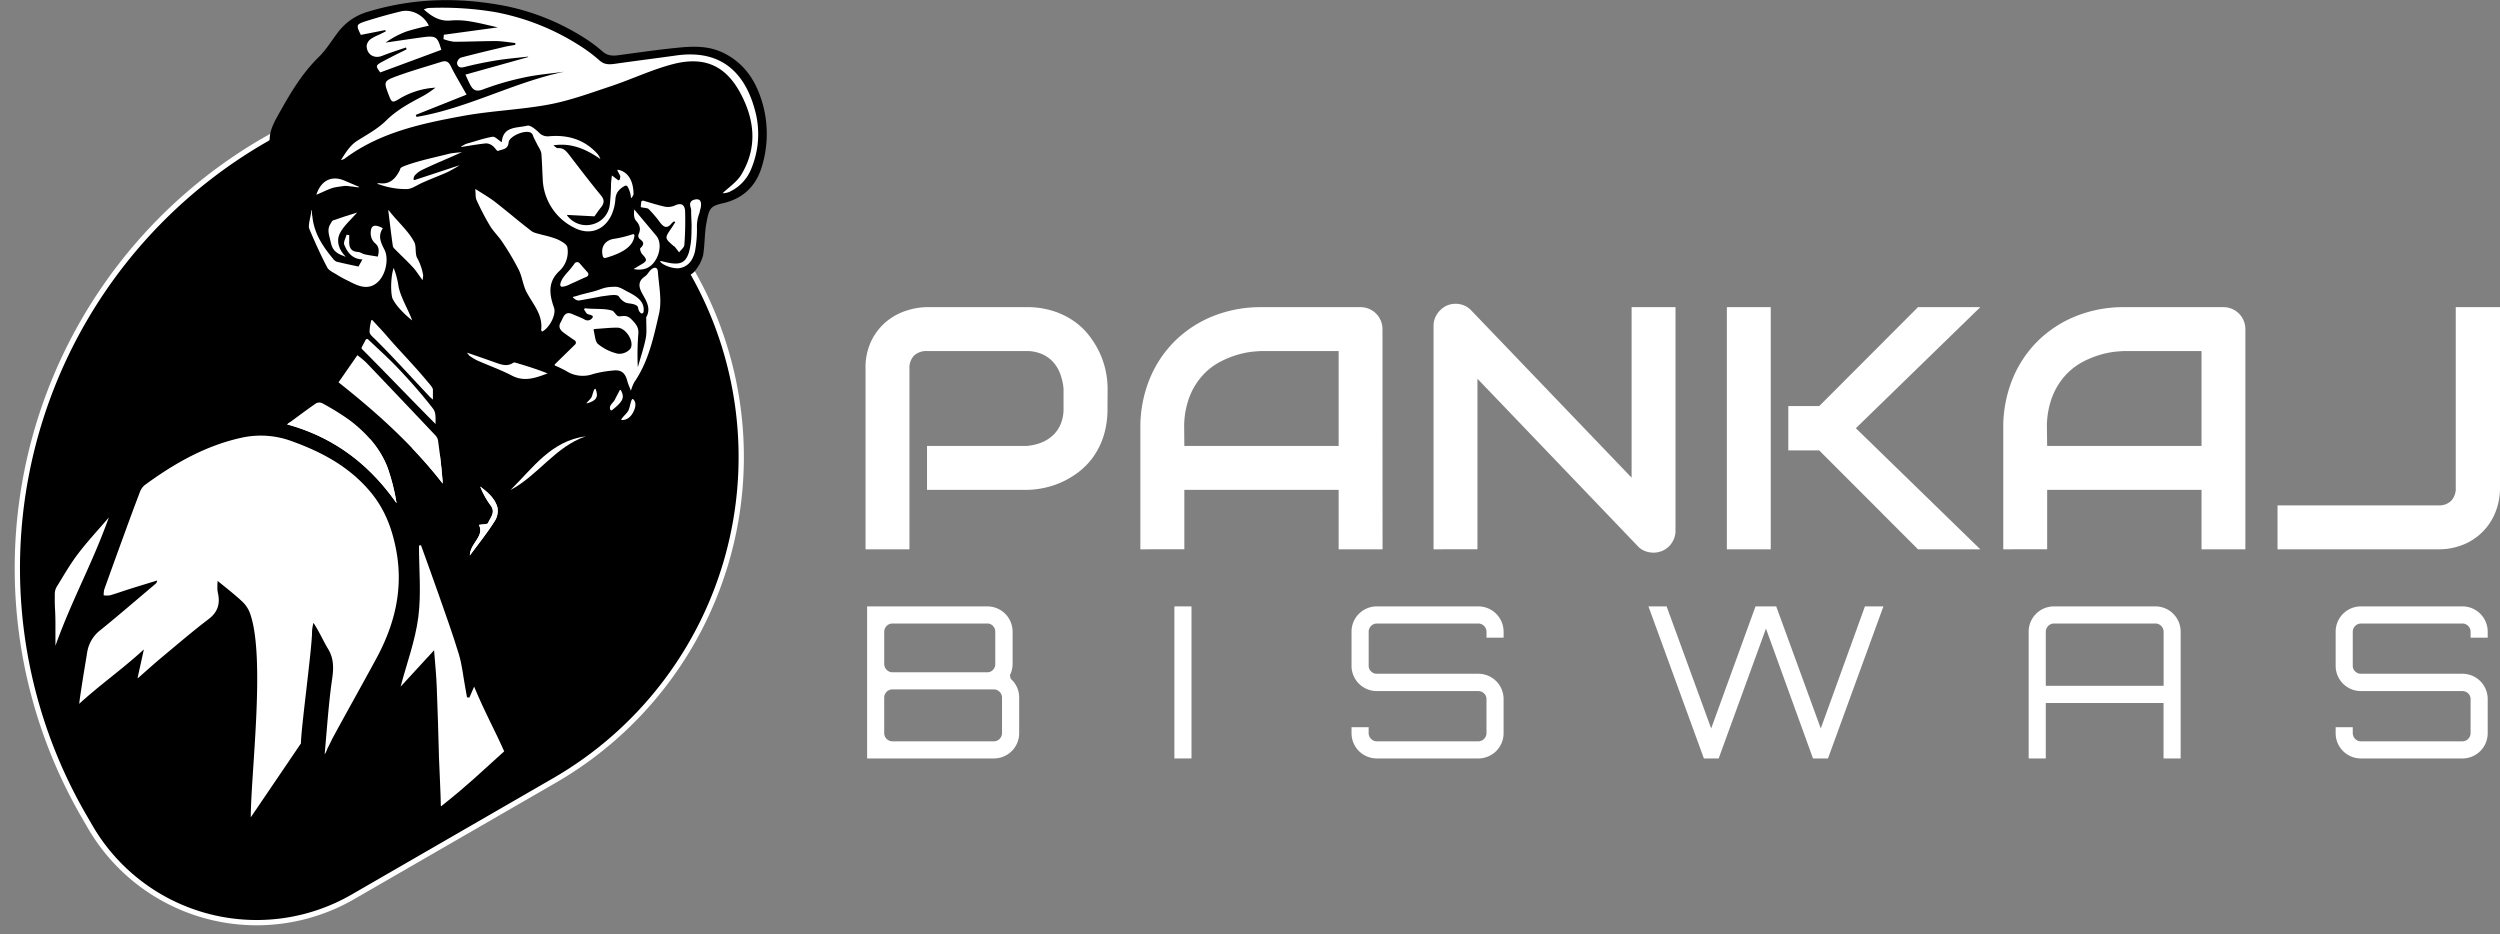 <svg id="Layer_1" data-name="Layer 1" xmlns="http://www.w3.org/2000/svg" xmlns:xlink="http://www.w3.org/1999/xlink" viewBox="0 0 947.07 353.99"><rect x="0" y="0" width="947.07" height="353.99" fill="#808080" stroke="none"/><defs><style>.cls-1,.cls-4{stroke:#fff;stroke-miterlimit:10;stroke-width:2px;}.cls-2{clip-path:url(#clip-path);}.cls-3{fill:#fff;}.cls-4{fill:none;}</style><clipPath id="clip-path" transform="translate(-129 -67.37)"><path class="cls-1" d="M300.29,120.68h0A115.32,115.32,0,0,1,415.61,236v8.19a141.5,141.5,0,0,1-141.5,141.5H185.93A72.93,72.93,0,0,1,113,312.75V308A187.29,187.29,0,0,1,300.29,120.68Z" transform="translate(-91.18 166.07) rotate(-30)"/></clipPath></defs><path d="M300.29,120.68h0A115.32,115.32,0,0,1,415.61,236v8.19a141.5,141.5,0,0,1-141.5,141.5H185.93A72.93,72.93,0,0,1,113,312.75V308A187.29,187.29,0,0,1,300.29,120.68Z" transform="translate(-220.18 98.7) rotate(-30)"/><g class="cls-2"><path d="M418,107c-2.39-8.69-6.93-15.89-15.46-19.83-5.41-2.51-11.22-2.29-16.94-1.71-7.48.75-14.94,1.82-22.39,2.84-2.16.29-4.06.16-5.81-1.31a55.7,55.7,0,0,0-5.81-4.47,88.59,88.59,0,0,0-31-12.86c-17.52-3.41-34.77-3.1-51.93,2.08A21.64,21.64,0,0,0,257.51,79c-2.62,3.31-4.78,7.08-7.78,10-6,5.87-10.31,12.93-14.35,20.15-1.78,3.17-3.88,6.62-4.17,10.08-.78,9.22-2.16,18.53-.14,27.8.53,2.45-.42,4-3,4.47-1.87.33-3,1.44-2.62,3.3a18.65,18.65,0,0,0,1.75,4.58c.69,1.41,1.63,2.7,2.4,4.08.66,1.18,1.3,2.39,1.85,3.64a16.93,16.93,0,0,1,1.68,4.46c.79,6.11.29,12.48,3.7,18.05a7,7,0,0,1-.08,7.94c-6.11,9.81-13.38,18.37-23.76,24-6.11,3.33-12,7.05-17.89,10.81-5.28,3.38-10.67,6.59-15.08,11.25a94.72,94.72,0,0,1-10.46,9c-5.38,4.23-12,6.89-16.22,12.58-2.86,3.85-5.45,7.9-8.27,11.78-3.82,5.25-7.77,10.41-11.63,15.64-3.26,4.42-4.06,9.6-4.48,14.89V321a21.92,21.92,0,0,1,.46,2.75,165.51,165.51,0,0,0,5.26,35.15c1.8,6.86,4.05,13.61,6.09,20.38C153.12,372,164.94,365,176.75,358c3.16-1.88,5-1.18,6.11,2.33,2.74,9,5.58,18,8.19,27,2.07,7.14,3.77,14.39,5.82,21.53a58.47,58.47,0,0,0,3.59,9.73c1.55,3.14,3.8,3.51,6.93,1.62,10.08-6.09,20.18-12.14,30.15-18.39a10.06,10.06,0,0,0,4-4.55C247.11,382.41,236,417,239,410c.56-1.3,6.39,1.24,8,0,8.12-6.27-.33,6,8,0,2-1.43,20.6-9.75,22-8,4,5-29.7-8.3-28-10,1-1,16,7,28,5s26.92,2.36,32-1c5.41-3.59,31.45-2.61,37-6,3.75-2.29-20-37.15-22-41s-10.56-20.34-13-24a26.2,26.2,0,0,1-4-8c-1-3-.92-2.72-2.19-6.73-1-3.13-1.84-6.13-2.81-9.27-.53-1.72-1.84-4-1.14-5.37,2.74-5.43,5.86-10.68,9.06-15.85,3.85-6.21,9.56-11.15,12.13-18.28a19.3,19.3,0,0,1,4.27-6.12c1.51-1.63,3.53-2.78,5.28-4.2,5.66-4.6,10.31-10.49,17.28-13.44,2.06-.87,3.89-2.29,5.92-3.22,3.91-1.81,7.82-3.67,11.87-5.09,3.59-1.25,6.37-3.74,6-7.49a25.18,25.18,0,0,1,2.86-14.09c2.22-4.48,2.78-9.76,4.8-14.37,2.36-5.37,2.31-10.81,1.86-16.33-.31-3.78.5-5.11,4.33-4.93,2.73.13,4.86-.72,6.3-2.93a14.89,14.89,0,0,0,2.54-5.24c.67-4.06.5-8.28,1.27-12.31,1-5.45,1.49-6.31,6.18-7.36,7.71-1.74,12.74-6.6,14.91-14.24A42.41,42.41,0,0,0,418,107Z" transform="translate(-129 -67.37)"/><path class="cls-3" d="M224,377c.07-17.12,5.63-60.68-.27-77.23a11.58,11.58,0,0,0-3.1-4.64c-3-2.81-6.35-5.34-9.55-8l.4-1c0,2-.35,4,.07,5.85.93,4.21-.05,7.31-3.62,10-6,4.56-11.72,9.49-17.52,14.31-3.12,2.59-6.12,5.34-9.19,8l-.11-.06c.75-3.39,1.47-6.65,2.39-10.84C175,321.18,167,326.67,159,334c.26-2.24.66-4.78,1-7,.76-4.93,1.26-7.74,2.05-12.67a13.27,13.27,0,0,1,5.18-8.41c6.94-5.64,13.71-11.49,20.55-17.26a1.93,1.93,0,0,0,.76-1.38c-3.54,1.09-7.09,2.16-10.63,3.28-2.42.76-4.81,1.64-7.26,2.34a8.14,8.14,0,0,1-2.36,0,8.93,8.93,0,0,1,.18-2.15q3.47-9.71,7-19.38c2.09-5.73,4.18-11.47,6.37-17.18a6.64,6.64,0,0,1,1.91-3c11.17-8.19,23.06-15,36.75-18a33.74,33.74,0,0,1,18.93,1.28c11.48,4.11,22,9.73,30,19.37,5.42,6.52,8.19,14,9.71,22.21,2.69,14.64-.66,28-7.58,40.79C265.71,327.63,260.87,336.16,255,347c-.29.54-1,2.11-2,4,0,.11-.75,2.06-1,2,.79-8.67,1.53-19.66,2.8-28.26.62-4.19.73-7.83-1.52-11.55-1.88-3.12-3.31-6.52-5.54-9.87a17.51,17.51,0,0,0-.53,3.24c.06,6-4.15,36.42-4.21,42.44" transform="translate(-129 -67.37)"/><path class="cls-3" d="M297.13,80.53l20.47-2.79c-3.79-.84-7-1.69-10.18-2.2a29.79,29.79,0,0,0-7.59-.41c-4.17.43-7.18-1.45-10.27-4.17a7,7,0,0,1,1.65-.56,122.32,122.32,0,0,1,25.34,1.54,90.19,90.19,0,0,1,32.92,13.27,57.37,57.37,0,0,1,6.72,5.13c1.78,1.56,3.65,1.5,5.77,1.2,7.73-1.11,15.48-2.07,23.21-3.16,17.49-2.46,26.68,7,30.27,22.51a34.12,34.12,0,0,1-2,20.79,16.14,16.14,0,0,1-8.32,8.46,7,7,0,0,1-2.4.44c2.28-2.2,5.39-4.21,7.11-7.06,6.1-10.1,5.14-20.49-.2-30.59-5.6-10.59-13.63-14.39-25.72-11.26-8,2.08-15.64,5.75-23.55,8.38-7.72,2.57-15.45,5.42-23.4,6.91-10.77,2-21.86,2.36-32.64,4.34-15.81,2.9-31.61,6.27-44.91,16.29a10.11,10.11,0,0,1-1.27.44c2-3.13,3.54-5.67,6.34-7.43,3.73-2.33,7.73-4.52,10.81-7.57,3.93-3.89,8.54-6.41,13.28-8.92a33.14,33.14,0,0,0,5.37-3.53,29.86,29.86,0,0,0-13.69,4.24c-2.53,1.56-2.86,1.49-3.95-1.38-2-5.21-2-5.39,3.31-7.33s11.05-3.57,16.58-5.31c1.64-.52,2.69-.19,3.56,1.59,1.76,3.61,3.88,7,6,10.83l-19.25,7.67.29.77c19.35-3.25,36.77-13.12,56-17.13-5.05.7-10.16,1.1-15.12,2.17A106.16,106.16,0,0,0,312,101.24c-2.84,1.09-3.93.1-5-2-.51-1-.95-2-1.68-3.6L329.06,89l0-.19c-4.06.47-8.14.81-12.16,1.46s-8.12,1.49-12.1,2.52c-1.67.43-2.49-.22-2.66-1.49a2.58,2.58,0,0,1,1.42-2.09c5.55-1.49,11.14-2.8,16.72-4.13,1.28-.3,2.59-.47,3.88-.71l.09-.7c-2.48-.26-4.95-.72-7.43-.74-5.27,0-10.54.26-15.82.25a17.33,17.33,0,0,1-4-1Z" transform="translate(-129 -67.37)"/><path class="cls-3" d="M306.82,331.63l1.79-4.15C313,338,316,343,320,352c-10,9-14,13-23.83,20.75-.07.06-.17.05-.17-.05,0-3.47-.63-15.82-.7-18.31-.24-9-.49-18.08-.86-27.12-.17-4.3-.61-8.59-1-13.56l-12.68,13.78c2.35-8.86,5.56-17.46,6.71-26.33s.25-18.07.25-27.12l.76-.13c2.23,6.2,4.5,12.38,6.67,18.6,2.63,7.54,5.36,15.06,7.68,22.7,1.21,4,1.62,8.25,2.39,12.4.24,1.3.46,2.61.69,3.92Z" transform="translate(-129 -67.37)"/><path class="cls-3" d="M368,215.4c-.57-1.53-1.07-2.59-1.36-3.71-.8-3.1-2.35-4.34-5.43-3.95a42.64,42.64,0,0,0-7.5,1.31,11.61,11.61,0,0,1-10.27-1.17,44.64,44.64,0,0,0-4.14-2,.32.32,0,0,1-.09-.52l7.7-7.53a1,1,0,0,0-.13-1.46c-1.5-1-2.72-1.87-3.91-2.72-1.48-1.06-2.61-2.27-1.44-4.23,1-1.73,1.39-4.47,4.55-3,1.44.65,2.94,1.19,4.35,1.91a2.15,2.15,0,0,0,3.2-.78.4.4,0,0,0-.13-.54,3.19,3.19,0,0,0-1.2-.48,1.8,1.8,0,0,1-1.32-.94,4.89,4.89,0,0,0-.5-.75.42.42,0,0,1,.38-.67c3.91.41,7.37-.05,10.27.92.45.15,1.54,1.83,2,2,1.37.52,3-1,5.29,1.36,1.56,1.61,2.69,2.94,2.51,5.26a95.52,95.52,0,0,0-.2,12.81c1-3.67,2.26-7.3,3-11,.45-2.31.16-4.77.2-7.17,0-.28-.1-.62,0-.83,1.94-3.49-.11-6.29-1.63-9.13-1.34-2.49-1.49-4.55,1.15-6.33.9-.61,1.42-1.75,2.25-2.51,1.14-1.05,2.5-1.12,2.62.69.38,5.33,1.6,10.92.45,15.94-2.06,9-4,18.18-9.4,26A17.69,17.69,0,0,0,368,215.4ZM354.26,192a.4.4,0,0,0-.36.5c.53,2.14.57,4.3,1.66,5.21a18.53,18.53,0,0,0,7.46,3.65,5.53,5.53,0,0,0,4.77-1.86c1.68-2.62-1.65-7.9-4.83-8C360.18,191.47,357.39,191.81,354.26,192Z" transform="translate(-129 -67.37)"/><path class="cls-3" d="M304.75,122.29a4.54,4.54,0,0,1,1.23-.55c3.48-.94,5.86-1.89,9.61-2.56.91-.16,2.08,1.16,3.38,2a.09.09,0,0,0,.14-.07c.49-6,5.78-5.17,9.58-6.13,1.19-.3,3.13,1.32,4.34,2.47A4.52,4.52,0,0,0,336.9,119c7.11-.65,13.41,1.15,18.36,6.58a6.35,6.35,0,0,1,1.18,2.05c-5.3-3.7-10.93-6.25-17.81-5.2.57.38,1.18,1.12,1.71,1.07,2-.2,3.07,1,4.15,2.36,4,5.22,8,10.46,12.18,15.55,1.37,1.67,1.24,2.93.06,4.45-1,1.24-1.86,2.53-2.53,3.46a.11.11,0,0,1-.08,0l-10.23-.53a.1.1,0,0,0-.08.15,9,9,0,0,0,9.95,3.32A8.7,8.7,0,0,0,360,145a81.37,81.37,0,0,0,.48-8.13c.05-.82.17-1.63.3-2.89a.09.09,0,0,1,.15-.06l2.33,1.79.66-.45c-.16-.54.2-.74,0-1.27s-.76-1.42-1-2c-.09-.19,0-.34.25-.3C367,132.46,369,136,369,141c0,.08-1,2.2-1,1a10.53,10.53,0,0,0-1.2-3.86.82.82,0,0,0-1.14-.34c-2.1,1.18-3.35,2.56-3.53,5a17.46,17.46,0,0,1-1.35,5.7c-2.66,6.15-8.58,8.21-14.41,5.05A21.36,21.36,0,0,1,334.59,135c-.18-3.2-.24-6.4-.52-9.59a8.24,8.24,0,0,0-1.19-2.61c-.51-1-1.05-2.07-1.58-3.11-.32-.64-.47-1.49-1-1.9-2-1.55-8.45,1.12-8.63,3.59-.2,2.63-2.46,2.54-4.06,3.18-.33.13-1.21-1.4-2-1.94a4.23,4.23,0,0,0-2.48-.94c-3.17.33-6.3.9-9.45,1.38C303.65,122.8,304.36,122.53,304.75,122.29Z" transform="translate(-129 -67.37)"/><path class="cls-3" d="M334.34,193c-.11-.23-.35-.48-.33-.69.69-5.67-3-9.58-5.42-14.07-1.45-2.66-1.73-5.93-3.07-8.67a102.37,102.37,0,0,0-6.23-10.52c-1.43-2.19-3.41-4-4.76-6.28a96.33,96.33,0,0,1-5-9.63c-.47-1-.29-2.34-.48-4.21,2.83,1.85,5.24,3.19,7.4,4.86,4.67,3.62,9.15,7.49,13.85,11.08,1.11.85,2.73,1,4.14,1.47a40.12,40.12,0,0,1,5.6,1.64c1.51.71,3.69,1.85,3.9,3.09a9.89,9.89,0,0,1-3,8.93c-4.3,4-4,8.51-2.08,13.88C339.82,186.42,337.25,191.57,334.34,193Z" transform="translate(-129 -67.37)"/><path class="cls-3" d="M257.24,212.21l7.14-10.28a37.71,37.71,0,0,1,3.31,2.75q13.17,13.77,26.25,27.62a3.8,3.8,0,0,1,1,1.91c.74,5.4,1.39,10.8,1.78,16.36C285.35,235.9,271.72,223.67,257.24,212.21Z" transform="translate(-129 -67.37)"/><path class="cls-3" d="M237.77,228.13c3.86-2.84,7.36-5.49,11-8a2.66,2.66,0,0,1,2.32,0,96.71,96.71,0,0,1,10.47,6.49c6.2,4.74,11.42,10.49,14.26,17.89A78.49,78.49,0,0,1,279.23,258C268.94,243.26,255.48,233,237.77,228.13Z" transform="translate(-129 -67.37)"/><path class="cls-3" d="M275,78.75l-9.3,1.84c-1.84-3.71-1.8-4,1.88-5.19,4.4-1.38,8.84-2.65,13.31-3.72,4.15-1,8.78,1.54,10.57,5.45a87.33,87.33,0,0,0-8.53,2.18,34.83,34.83,0,0,0-7.86,4.19c4.63-.66,9.26-1.36,13.9-2,5.24-.68,5.76-.29,7.21,4.75l-23.12,8.56c-1.86-2.49-1.87-2.65,1.21-4.3,2.89-1.55,5.85-3,8.77-4.45l-.24-.7c-3,1-6.07,2-9.07,3.18s-5.87-.53-5.83-3.93a3.89,3.89,0,0,1,1.45-2.38,14.38,14.38,0,0,1,3-1.59c.91-.46,1.83-.9,2.75-1.35Z" transform="translate(-129 -67.37)"/><path class="cls-3" d="M150,303c-.08-6.21-.3-4.3-.24-10.51a5.42,5.42,0,0,1,.65-2.7c2.61-4.23,5.08-8.59,8.08-12.54,3.63-4.78,7.75-9.19,11.75-13.86C163.66,281.66,156.53,293.86,150,312,150,309.73,150,305.27,150,303Z" transform="translate(-129 -67.37)"/><path class="cls-3" d="M247.35,149.43c.61,6.3,3.91,11.24,7.76,15.89a3.26,3.26,0,0,0,1.44,1.19c2.63.66,5.29,1.19,8.26,1.84l1.49-2.71c-3.74-.1-5.69-2.57-6.88-5.55-.4-1,.54-2.51.87-3.79l1,.12c0,.9,0,1.81,0,2.71,0,2.16.83,3.55,3.27,3.68.9.05,1.74.72,2.65.93,1.57.34,3.18.55,4.92.84.54-2.27.55-3.76-1.16-5.17a5,5,0,0,1-1.53-3.35c-.11-3.32,1.25-4,4.59-2.23-1.95,2.9-.82,5.32.65,8.21,1.85,3.64.32,11.14-4.28,13.38-3.52,1.71-6.88-.37-10.07-1.93a40.71,40.71,0,0,1-3.62-2c-1.33-.86-3.1-1.57-3.76-2.82-2.5-4.79-4.74-9.73-6.82-14.71-.53-1.28.85-5.51.85-7C247.43,147,247,148,247.35,149.43Z" transform="translate(-129 -67.37)"/><path class="cls-3" d="M294,228c-9.22-9.25-18.33-18.84-27.83-28.36a.64.64,0,0,1-.12-.74l1.47-2.81a.62.62,0,0,1,1-.08c3.93,3.73,7.77,7.17,11.3,10.89,4.2,4.42,8.26,9,12.06,13.79C293.35,222.58,294,223,294,226Z" transform="translate(-129 -67.37)"/><path class="cls-3" d="M384.37,151.19a6.7,6.7,0,0,0-1,.86c-1.76,2.16-3.05,1.31-4.41-.53a42.87,42.87,0,0,0-4.21-4.92c-.45-.45-1.38-.42-2.72-.68a.37.37,0,0,1-.29-.4l.16-1.55a.67.67,0,0,1,.86-.56c3,.88,5.61,1.72,8.26,2.29a6.56,6.56,0,0,0,3.63-.48c2.57-1.23,3.81-.14,3.89,2.27a124,124,0,0,1-.28,12.64c-.07,1-1.29,1.89-2,2.83-.53-.69-1.06-1.39-1.61-2.07-.11-.13-.3-.19-.43-.3-3.46-3-3.46-3-.95-6.67.53-.77,1-1.57,1.52-2.35Z" transform="translate(-129 -67.37)"/><path class="cls-3" d="M286.41,135.46c5.06-1.65,11.53-3.81,16.59-5.46.07.1,0,0-1.22.8-1.18.64-2.33,1.37-3.56,1.91-3.09,1.35-6.26,2.54-9.33,3.93-2.21,1-3.95,2.36-5.89,2.36a29.73,29.73,0,0,1-10.44-1.81c-1.56-.19.11-.44.13-.43,3.87.57,6-1.53,7.65-4.69.57-1-.34-1.07,3.2-2.3,5.12-1.77,10.46-2.84,15.72-4.18,1-.27,2.91-.37,4.74-.59-5.4,2.49-10.88,4.64-15.46,6.93A8.71,8.71,0,0,0,286,134S285,136,286.41,135.46Z" transform="translate(-129 -67.37)"/><path class="cls-3" d="M269.65,188.78a.25.25,0,0,1,.43-.12c1.88,2.05,3.59,3.83,5.2,5.69,5.53,6.43,10.32,11.11,15.72,17.65.5.61,2,2.17,2,3v2c0,1,0,1,0,1.75-.43-.39-.89-.75-1.29-1.17-6.92-7.33-13.67-14.83-20.83-21.93C270,194.83,269,194,269,193A17.1,17.1,0,0,1,269.65,188.78Z" transform="translate(-129 -67.37)"/><path class="cls-3" d="M276.25,147c3.06,4.13,7.36,7.62,9.71,12.13.79,1.51.25,4.26,1,5.83a20,20,0,0,1,2.34,6.66,9,9,0,0,1-.24,1.88c-1.47-2-2.4-3.53-3.59-4.83-2.08-2.25-4.34-4.35-6.49-6.53-.45-.45-1.07-1-1.15-1.49-.66-4.52-1.16-9.07-1.75-13.6Z" transform="translate(-129 -67.37)"/><path class="cls-3" d="M371.47,158a1.57,1.57,0,0,1-.53-1.91c.84-1.82.55-3.4-1-5.1-.87-1-.85-2.77-.67-4.27,2.77,3.31,5.56,6.6,8.32,9.92,3,3.57.46,11.16-4.17,12.53a8.71,8.71,0,0,1-4.39.11c.87-.52,1.73-1.05,2.6-1.56,2.63-1.5,2.65-1.89.66-4.06-.51-.56-1-2-.72-2.27C373.3,159.84,372.72,158.9,371.47,158Z" transform="translate(-129 -67.37)"/><path class="cls-3" d="M306,201c3.24,1.08,7.57,2.62,10.79,3.75,2.15.76,4.26,1.54,6.46.16a1.17,1.17,0,0,1,.8-.22c4.16,1.23,8.3,2.5,12.39,4.14-4.48,1.67-8.74,3.31-13.49.84-4.24-2.2-8.77-3.81-13.15-5.74a22,22,0,0,1-2.71-1.61,1.72,1.72,0,0,1-.49-.44C306,201,305.91,201.19,306,201Z" transform="translate(-129 -67.37)"/><path class="cls-3" d="M349,179l4-1c4.36-1.06,4.22-1.91,9-2,1.81,0,3.16,1.08,5,2,4,2,6.31,4.05,5.78,7.65C372,187,371,185,371,185c-.47-1.52-.14-1.55-1.28-2.12s-2.6-.46-3.72-.88a6.08,6.08,0,0,1-2.55-2.32c-.75-1-3.87-.38-5.86-.13-1.23.16-1.37.22-2.59.45-1.82.35-4.72.89-6.54,1.19-.67.1-1.46-.19-2.46-1.19C346,179.71,346,180,349,179Z" transform="translate(-129 -67.37)"/><path class="cls-3" d="M379.22,166.22c1.64.35,3,.76,4.49.92,3.93.44,5.29-1.14,6.29-4.23,1-3.91.9-5.81,1-9.91,0-1.13-.21-4.59-.16-5.71a4.4,4.4,0,0,0-.23-1.39c-.55-1.78.2-2.74,1.93-3,2.09-.28,2.12,1.43,2,2.61-.08.77-.44,1.69-.53,2.46a14.08,14.08,0,0,0-1,5,46.24,46.24,0,0,1-.65,9.18,10.72,10.72,0,0,1-1.07,3.19A6.55,6.55,0,0,1,386,169C382.37,169.13,378.47,166.7,379.22,166.22Z" transform="translate(-129 -67.37)"/><path class="cls-3" d="M350.94,232.65c-11.59,3.92-18.1,14.84-28.55,20.34C330.83,244.72,337.76,234.37,350.94,232.65Z" transform="translate(-129 -67.37)"/><path class="cls-3" d="M358.38,165.09a.85.85,0,0,1-1-.59c-1-3.62.93-6.29,4.54-6.7a44,44,0,0,0,6.78-1.7.5.5,0,0,1,.65.5C369,160.32,365.55,163.06,358.38,165.09Z" transform="translate(-129 -67.37)"/><path class="cls-3" d="M260,164.67c-2.75-1-5-1.89-5.67-5.4-.48-2.59-1.75-4.85,0-7.34.26-.37.47-.94.82-1.06,2.93-1,5.89-2,9.15-3-2.4,2.79-5.09,5-6.53,7.86C256.23,158.8,257.42,162.06,260,164.67Z" transform="translate(-129 -67.37)"/><path class="cls-3" d="M307,277.79c.12-4.72,5.59-7.14,3.45-11.57,1.29-.24,3.25-.16,3.47-.74.81-2.08,3-4,.9-6.71a31.48,31.48,0,0,1-3.9-7.07c2.8,2.1,5.49,4.42,6.49,7.79a7.17,7.17,0,0,1-1,5.27C313.68,269.08,310.46,273.12,307,277.79Z" transform="translate(-129 -67.37)"/><path class="cls-3" d="M278.13,168.86A32.41,32.41,0,0,1,280,176c.81,4.07,3.78,8.88,5.15,12.76C281.86,186.18,279,183,278,181,277,180,276.78,172.93,278.13,168.86Z" transform="translate(-129 -67.37)"/><path class="cls-3" d="M348.53,167.06l3.14,3.58a1,1,0,0,1-.35,1.53c-3.25,1.4-3.26,1.52-6.32,2.83a7.74,7.74,0,0,1-3,1c-.76,0-.94-.58-.54-1.75a7.54,7.54,0,0,1,1.1-2c1.44-1.93,2.36-2.55,4.09-5.05A1.2,1.2,0,0,1,348.53,167.06Z" transform="translate(-129 -67.37)"/><path class="cls-3" d="M248.83,141.15c1.82-5.56,5.93-7.48,10.86-5.28,1.8.81,3.62,1.56,5.43,2.33-.1.4-2.12-.2-3.12-.2-2.68-.45-2.62-.1-5.22.19S251.57,140.07,248.83,141.15Z" transform="translate(-129 -67.37)"/><path class="cls-3" d="M364.43,226.49c-.43-.49,1.83-2.18,2.57-3.49s1-5,1.86-4.42c.9.84,1.21,2.21.35,4.26C368.22,225.22,366.52,226.62,364.43,226.49Z" transform="translate(-129 -67.37)"/><path class="cls-3" d="M364.22,215.22c1.46,2.78.85,4.17-3.33,7.5a.47.47,0,0,1-.73-.21c-.55-1.64,1.13-2.48,1.72-3.66s1.25-2.42,1.88-3.62A.26.26,0,0,1,364.22,215.22Z" transform="translate(-129 -67.37)"/><path class="cls-3" d="M354.65,214.77c1.2,3,.22,4.46-3.4,5.44-.25-.21,1.24-1.39,1.75-2.21S354,214,354.65,214.77Z" transform="translate(-129 -67.37)"/></g><path class="cls-4" d="M300.29,120.68h0A115.32,115.32,0,0,1,415.61,236v8.19a141.5,141.5,0,0,1-141.5,141.5H185.93A72.93,72.93,0,0,1,113,312.75V308A187.29,187.29,0,0,1,300.29,120.68Z" transform="translate(-220.18 98.7) rotate(-30)"/><path id="upper_back" data-name="upper back" d="M312,243c3.85-6.21,7.48,25.63,10.05,18.5a19.3,19.3,0,0,1,4.27-6.12c1.51-1.63,3.53-2.78,5.28-4.2,5.66-4.6,10.31-10.49,17.28-13.44,2.06-.87,3.89-2.29,5.92-3.22,3.91-1.81,7.82-3.67,11.87-5.09,3.59-1.25,6.37-3.74,6-7.49a25.18,25.18,0,0,1,2.86-14.09c2.22-4.48,2.78-9.76,4.8-14.37,2.36-5.37,2.31-10.81,1.86-16.33-.31-3.78.5-5.11,4.33-4.93,2.73.13,4.86-.72,6.3-2.93a14.89,14.89,0,0,0,2.54-5.24c.67-4.06.5-8.28,1.27-12.31,1-5.45,1.49-6.31,6.18-7.36,7.71-1.74,12.74-6.6,14.91-14.24A42.41,42.41,0,0,0,418,107c-2.39-8.69-6.93-15.89-15.46-19.83-5.41-2.51-11.22-2.29-16.94-1.71-7.48.75-14.94,1.82-22.39,2.84-2.16.29-4.06.16-5.81-1.31a55.7,55.7,0,0,0-5.81-4.47,88.59,88.59,0,0,0-31-12.86c-17.52-3.41-34.77-3.1-51.93,2.08A21.64,21.64,0,0,0,257.51,79c-2.62,3.31-4.78,7.08-7.78,10-6,5.87-10.31,12.93-14.35,20.15-1.78,3.17-3.88,6.62-4.17,10.08-.78,9.22-2.16,18.53-.14,27.8.53,2.45-.42,4-3,4.47-1.87.33-3,1.44-2.62,3.3a18.65,18.65,0,0,0,1.75,4.58c.69,1.41,1.63,2.7,2.4,4.08.66,1.18,1.3,2.39,1.85,3.64a16.93,16.93,0,0,1,1.68,4.46c.79,6.11.29,12.48,3.7,18.05a7,7,0,0,1-.08,7.94c-6.11,9.81-13.38,18.37-23.76,24" transform="translate(-129 -67.37)"/><g id="upper_face" data-name="upper face"><path class="cls-3" d="M297.13,80.53l20.47-2.79c-3.79-.84-7-1.69-10.18-2.2a29.79,29.79,0,0,0-7.59-.41c-4.17.43-7.18-1.45-10.27-4.17a7,7,0,0,1,1.65-.56,122.32,122.32,0,0,1,25.34,1.54,90.19,90.19,0,0,1,32.92,13.27,57.37,57.37,0,0,1,6.72,5.13c1.78,1.56,3.65,1.5,5.77,1.2,7.73-1.11,15.48-2.07,23.21-3.16,17.49-2.46,26.68,7,30.27,22.51a34.12,34.12,0,0,1-2,20.79,16.14,16.14,0,0,1-8.32,8.46,7,7,0,0,1-2.4.44c2.28-2.2,5.39-4.21,7.11-7.06,6.1-10.1,5.14-20.49-.2-30.59-5.6-10.59-13.63-14.39-25.72-11.26-8,2.08-15.64,5.75-23.55,8.38-7.72,2.57-15.45,5.42-23.4,6.91-10.77,2-21.86,2.36-32.64,4.34-15.81,2.9-31.61,6.27-44.91,16.29a10.11,10.11,0,0,1-1.27.44c2-3.13,3.54-5.67,6.34-7.43,3.73-2.33,7.73-4.52,10.81-7.57,3.93-3.89,8.54-6.41,13.28-8.92a33.14,33.14,0,0,0,5.37-3.53,29.86,29.86,0,0,0-13.69,4.24c-2.53,1.56-2.86,1.49-3.95-1.38-2-5.21-2-5.39,3.31-7.33s11.05-3.57,16.58-5.31c1.64-.52,2.69-.19,3.56,1.59,1.76,3.61,3.88,7,6,10.83l-19.25,7.67.29.77c19.35-3.25,36.77-13.12,56-17.13-5.05.7-10.16,1.1-15.12,2.17A106.16,106.16,0,0,0,312,101.24c-2.84,1.09-3.93.1-5-2-.51-1-.95-2-1.68-3.6L329.06,89l0-.19c-4.06.47-8.14.81-12.16,1.46s-8.12,1.49-12.1,2.52c-1.67.43-2.49-.22-2.66-1.49a2.58,2.58,0,0,1,1.42-2.09c5.55-1.49,11.14-2.8,16.72-4.13,1.28-.3,2.59-.47,3.88-.71l.09-.7c-2.48-.26-4.95-.72-7.43-.74-5.27,0-10.54.26-15.82.25a17.33,17.33,0,0,1-4-1Z" transform="translate(-129 -67.37)"/><path class="cls-3" d="M368,215.4c-.57-1.53-1.07-2.59-1.36-3.71-.8-3.1-2.35-4.34-5.43-3.95a42.64,42.64,0,0,0-7.5,1.31,11.61,11.61,0,0,1-10.27-1.17,44.64,44.64,0,0,0-4.14-2,.32.32,0,0,1-.09-.52l7.7-7.53a1,1,0,0,0-.13-1.46c-1.5-1-2.72-1.87-3.91-2.72-1.48-1.06-2.61-2.27-1.44-4.23,1-1.73,1.39-4.47,4.55-3,1.44.65,2.94,1.19,4.35,1.91a2.15,2.15,0,0,0,3.2-.78.4.4,0,0,0-.13-.54,3.19,3.19,0,0,0-1.2-.48,1.8,1.8,0,0,1-1.32-.94,4.89,4.89,0,0,0-.5-.75.42.42,0,0,1,.38-.67c3.91.41,7.37-.05,10.27.92.45.15,1.54,1.83,2,2,1.37.52,3-1,5.29,1.36,1.56,1.61,2.69,2.94,2.51,5.26a95.52,95.52,0,0,0-.2,12.81c1-3.67,2.26-7.3,3-11,.45-2.31.16-4.77.2-7.17,0-.28-.1-.62,0-.83,1.94-3.49-.11-6.29-1.63-9.13-1.34-2.49-1.49-4.55,1.15-6.33.9-.61,1.42-1.75,2.25-2.51,1.14-1.05,2.5-1.12,2.62.69.38,5.33,1.6,10.92.45,15.94-2.06,9-4,18.18-9.4,26A17.69,17.69,0,0,0,368,215.4ZM354.26,192a.4.4,0,0,0-.36.5c.53,2.14.57,4.3,1.66,5.21a18.53,18.53,0,0,0,7.46,3.65,5.53,5.53,0,0,0,4.77-1.86c1.68-2.62-1.65-7.9-4.83-8C360.18,191.47,357.39,191.81,354.26,192Z" transform="translate(-129 -67.37)"/><path class="cls-3" d="M304.75,122.29a4.54,4.54,0,0,1,1.23-.55c3.48-.94,5.86-1.89,9.61-2.56.91-.16,2.08,1.16,3.38,2a.09.09,0,0,0,.14-.07c.49-6,5.78-5.17,9.58-6.13,1.19-.3,3.13,1.32,4.34,2.47A4.52,4.52,0,0,0,336.9,119c7.11-.65,13.41,1.15,18.36,6.58a6.35,6.35,0,0,1,1.18,2.05c-5.3-3.7-10.93-6.25-17.81-5.2.57.38,1.18,1.12,1.71,1.07,2-.2,3.07,1,4.15,2.36,4,5.22,8,10.46,12.18,15.55,1.37,1.67,1.24,2.93.06,4.45-1,1.24-1.86,2.53-2.53,3.46a.11.11,0,0,1-.08,0l-10.23-.53a.1.1,0,0,0-.08.15,9,9,0,0,0,9.95,3.32A8.7,8.7,0,0,0,360,145a81.37,81.37,0,0,0,.48-8.13c.05-.82.17-1.63.3-2.89a.09.09,0,0,1,.15-.06l2.33,1.79.66-.45c-.16-.54.2-.74,0-1.27s-.76-1.42-1-2c-.09-.19,0-.34.25-.3C367,132.46,369,136,369,141c0,.08-1,2.2-1,1a10.53,10.53,0,0,0-1.2-3.86.82.82,0,0,0-1.14-.34c-2.1,1.18-3.35,2.56-3.53,5a17.46,17.46,0,0,1-1.35,5.7c-2.66,6.15-8.58,8.21-14.41,5.05A21.36,21.36,0,0,1,334.59,135c-.18-3.2-.24-6.4-.52-9.59a8.24,8.24,0,0,0-1.19-2.61c-.51-1-1.05-2.07-1.58-3.11-.32-.64-.47-1.49-1-1.9-2-1.55-8.45,1.12-8.63,3.59-.2,2.63-2.46,2.54-4.06,3.18-.33.13-1.21-1.4-2-1.94a4.23,4.23,0,0,0-2.48-.94c-3.17.33-6.3.9-9.45,1.38C303.65,122.8,304.36,122.53,304.75,122.29Z" transform="translate(-129 -67.37)"/><path class="cls-3" d="M334.34,193c-.11-.23-.35-.48-.33-.69.69-5.67-3-9.58-5.42-14.07-1.45-2.66-1.73-5.93-3.07-8.67a102.37,102.37,0,0,0-6.23-10.52c-1.43-2.19-3.41-4-4.76-6.28a96.33,96.33,0,0,1-5-9.63c-.47-1-.29-2.34-.48-4.21,2.83,1.85,5.24,3.19,7.4,4.86,4.67,3.62,9.15,7.49,13.85,11.08,1.11.85,2.73,1,4.14,1.47a40.12,40.12,0,0,1,5.6,1.64c1.51.71,3.69,1.85,3.9,3.09a9.89,9.89,0,0,1-3,8.93c-4.3,4-4,8.51-2.08,13.88C339.82,186.42,337.25,191.57,334.34,193Z" transform="translate(-129 -67.37)"/><path class="cls-3" d="M257.24,212.21l7.14-10.28a37.71,37.71,0,0,1,3.31,2.75q13.17,13.77,26.25,27.62a3.8,3.8,0,0,1,1,1.91c.74,5.4,1.39,10.8,1.78,16.36C285.35,235.9,271.72,223.67,257.24,212.21Z" transform="translate(-129 -67.37)"/><path class="cls-3" d="M237.77,228.13c3.86-2.84,7.36-5.49,11-8a2.66,2.66,0,0,1,2.32,0,96.71,96.71,0,0,1,10.47,6.49c6.2,4.74,11.42,10.49,14.26,17.89A78.49,78.49,0,0,1,279.23,258C268.94,243.26,255.48,233,237.77,228.13Z" transform="translate(-129 -67.37)"/><path class="cls-3" d="M275,78.75l-9.3,1.84c-1.84-3.71-1.8-4,1.88-5.19,4.4-1.38,8.84-2.65,13.31-3.72,4.15-1,8.78,1.54,10.57,5.45a87.33,87.33,0,0,0-8.53,2.18,34.83,34.83,0,0,0-7.86,4.19c4.63-.66,9.26-1.36,13.9-2,5.24-.68,5.76-.29,7.21,4.75l-23.12,8.56c-1.86-2.49-1.87-2.65,1.21-4.3,2.89-1.55,5.85-3,8.77-4.45l-.24-.7c-3,1-6.07,2-9.07,3.18s-5.87-.53-5.83-3.93a3.89,3.89,0,0,1,1.45-2.38,14.38,14.38,0,0,1,3-1.59c.91-.46,1.83-.9,2.75-1.35Z" transform="translate(-129 -67.37)"/><path class="cls-3" d="M247.35,149.43c.61,6.3,3.91,11.24,7.76,15.89a3.26,3.26,0,0,0,1.44,1.19c2.63.66,5.29,1.19,8.26,1.84l1.49-2.71c-3.74-.1-5.69-2.57-6.88-5.55-.4-1,.54-2.51.87-3.79l1,.12c0,.9,0,1.81,0,2.71,0,2.16.83,3.55,3.27,3.68.9.05,1.74.72,2.65.93,1.57.34,3.18.55,4.92.84.54-2.27.55-3.76-1.16-5.17a5,5,0,0,1-1.53-3.35c-.11-3.32,1.25-4,4.59-2.23-1.95,2.9-.82,5.32.65,8.21,1.85,3.64.32,11.14-4.28,13.38-3.52,1.71-6.88-.37-10.07-1.93a40.71,40.71,0,0,1-3.62-2c-1.33-.86-3.1-1.57-3.76-2.82-2.5-4.79-4.74-9.73-6.82-14.71-.53-1.28.85-5.51.85-7C247.43,147,247,148,247.35,149.43Z" transform="translate(-129 -67.37)"/><path class="cls-3" d="M294,228c-9.22-9.25-18.33-18.84-27.83-28.36a.64.64,0,0,1-.12-.74l1.47-2.81a.62.62,0,0,1,1-.08c3.93,3.73,7.77,7.17,11.3,10.89,4.2,4.42,8.26,9,12.06,13.79C293.35,222.58,294,223,294,226Z" transform="translate(-129 -67.37)"/><path class="cls-3" d="M384.37,151.19a6.7,6.7,0,0,0-1,.86c-1.76,2.16-3.05,1.31-4.41-.53a42.87,42.87,0,0,0-4.21-4.92c-.45-.45-1.38-.42-2.72-.68a.37.37,0,0,1-.29-.4l.16-1.55a.67.67,0,0,1,.86-.56c3,.88,5.61,1.72,8.26,2.29a6.56,6.56,0,0,0,3.63-.48c2.57-1.23,3.81-.14,3.89,2.27a124,124,0,0,1-.28,12.64c-.07,1-1.29,1.89-2,2.83-.53-.69-1.06-1.39-1.61-2.07-.11-.13-.3-.19-.43-.3-3.46-3-3.46-3-.95-6.67.53-.77,1-1.57,1.52-2.35Z" transform="translate(-129 -67.37)"/><path class="cls-3" d="M286.41,135.46c5.06-1.65,11.53-3.81,16.59-5.46.07.1,0,0-1.22.8-1.18.64-2.33,1.37-3.56,1.91-3.09,1.35-6.26,2.54-9.33,3.93-2.21,1-3.95,2.36-5.89,2.36a29.73,29.73,0,0,1-10.44-1.81c-1.56-.19.11-.44.13-.43,3.87.57,6-1.53,7.65-4.69.57-1-.34-1.07,3.2-2.3,5.12-1.77,10.46-2.84,15.72-4.18,1-.27,2.91-.37,4.74-.59-5.4,2.49-10.88,4.64-15.46,6.93A8.71,8.71,0,0,0,286,134S285,136,286.41,135.46Z" transform="translate(-129 -67.37)"/><path class="cls-3" d="M269.65,188.78a.25.25,0,0,1,.43-.12c1.88,2.05,3.59,3.83,5.2,5.69,5.53,6.43,10.32,11.11,15.72,17.65.5.61,2,2.17,2,3v2c0,1,0,1,0,1.75-.43-.39-.89-.75-1.29-1.17-6.92-7.33-13.67-14.83-20.83-21.93C270,194.83,269,194,269,193A17.1,17.1,0,0,1,269.65,188.78Z" transform="translate(-129 -67.37)"/><path class="cls-3" d="M276.25,147c3.06,4.13,7.36,7.62,9.71,12.13.79,1.51.25,4.26,1,5.83a20,20,0,0,1,2.34,6.66,9,9,0,0,1-.24,1.88c-1.47-2-2.4-3.53-3.59-4.83-2.08-2.25-4.34-4.35-6.49-6.53-.45-.45-1.07-1-1.15-1.49-.66-4.52-1.16-9.07-1.75-13.6Z" transform="translate(-129 -67.37)"/><path class="cls-3" d="M371.47,158a1.57,1.57,0,0,1-.53-1.91c.84-1.82.55-3.4-1-5.1-.87-1-.85-2.77-.67-4.27,2.77,3.31,5.56,6.6,8.32,9.92,3,3.57.46,11.16-4.17,12.53a8.71,8.71,0,0,1-4.39.11c.87-.52,1.73-1.05,2.6-1.56,2.63-1.5,2.65-1.89.66-4.06-.51-.56-1-2-.72-2.27C373.3,159.84,372.72,158.9,371.47,158Z" transform="translate(-129 -67.37)"/><path class="cls-3" d="M306,201c3.24,1.08,7.57,2.62,10.79,3.75,2.15.76,4.26,1.54,6.46.16a1.17,1.17,0,0,1,.8-.22c4.16,1.23,8.3,2.5,12.39,4.14-4.48,1.67-8.74,3.31-13.49.84-4.24-2.2-8.77-3.81-13.15-5.74a22,22,0,0,1-2.71-1.61,1.72,1.72,0,0,1-.49-.44C306,201,305.91,201.19,306,201Z" transform="translate(-129 -67.37)"/><path class="cls-3" d="M349,179l4-1c4.36-1.06,4.22-1.91,9-2,1.81,0,3.16,1.08,5,2,4,2,6.31,4.05,5.78,7.65C372,187,371,185,371,185c-.47-1.52-.14-1.55-1.28-2.12s-2.6-.46-3.72-.88a6.08,6.08,0,0,1-2.55-2.32c-.75-1-3.87-.38-5.86-.13-1.23.16-1.37.22-2.59.45-1.82.35-4.72.89-6.54,1.19-.67.1-1.46-.19-2.46-1.19C346,179.71,346,180,349,179Z" transform="translate(-129 -67.37)"/><path class="cls-3" d="M379.22,166.22c1.64.35,3,.76,4.49.92,3.93.44,5.29-1.14,6.29-4.23,1-3.91.9-5.81,1-9.91,0-1.13-.21-4.59-.16-5.71a4.4,4.4,0,0,0-.23-1.39c-.55-1.78.2-2.74,1.93-3,2.09-.28,2.12,1.43,2,2.61-.08.77-.44,1.69-.53,2.46a14.08,14.08,0,0,0-1,5,46.24,46.24,0,0,1-.65,9.18,10.72,10.72,0,0,1-1.07,3.19A6.55,6.55,0,0,1,386,169C382.37,169.13,378.47,166.7,379.22,166.22Z" transform="translate(-129 -67.37)"/><path class="cls-3" d="M350.94,232.65c-11.59,3.92-18.1,14.84-28.55,20.34C330.83,244.72,337.76,234.37,350.94,232.65Z" transform="translate(-129 -67.37)"/><path class="cls-3" d="M358.38,165.09a.85.85,0,0,1-1-.59c-1-3.62.93-6.29,4.54-6.7a44,44,0,0,0,6.78-1.7.5.5,0,0,1,.65.5C369,160.32,365.55,163.06,358.38,165.09Z" transform="translate(-129 -67.37)"/><path class="cls-3" d="M260,164.67c-2.75-1-5-1.89-5.67-5.4-.48-2.59-1.75-4.85,0-7.34.26-.37.47-.94.82-1.06,2.93-1,5.89-2,9.15-3-2.4,2.79-5.09,5-6.53,7.86C256.23,158.8,257.42,162.06,260,164.67Z" transform="translate(-129 -67.37)"/><path class="cls-3" d="M307,277.79c.12-4.72,5.59-7.14,3.45-11.57,1.29-.24,3.25-.16,3.47-.74.81-2.08,3-4,.9-6.71a31.48,31.48,0,0,1-3.9-7.07c2.8,2.1,5.49,4.42,6.49,7.79a7.17,7.17,0,0,1-1,5.27C313.68,269.08,310.46,273.12,307,277.79Z" transform="translate(-129 -67.37)"/><path class="cls-3" d="M278.13,168.86A32.41,32.41,0,0,1,280,176c.81,4.07,3.78,8.88,5.15,12.76C281.86,186.18,279,183,278,181,277,180,276.78,172.93,278.13,168.86Z" transform="translate(-129 -67.37)"/><path class="cls-3" d="M348.53,167.06l3.14,3.58a1,1,0,0,1-.35,1.53c-3.25,1.4-3.26,1.52-6.32,2.83a7.74,7.74,0,0,1-3,1c-.76,0-.94-.58-.54-1.75a7.54,7.54,0,0,1,1.1-2c1.44-1.93,2.36-2.55,4.09-5.05A1.2,1.2,0,0,1,348.53,167.06Z" transform="translate(-129 -67.37)"/><path class="cls-3" d="M248.83,141.15c1.82-5.56,5.93-7.48,10.86-5.28,1.8.81,3.62,1.56,5.43,2.33-.1.4-2.12-.2-3.12-.2-2.68-.45-2.62-.1-5.22.19S251.57,140.07,248.83,141.15Z" transform="translate(-129 -67.37)"/><path class="cls-3" d="M364.43,226.49c-.43-.49,1.83-2.18,2.57-3.49s1-5,1.86-4.42c.9.84,1.21,2.21.35,4.26C368.22,225.22,366.52,226.62,364.43,226.49Z" transform="translate(-129 -67.37)"/><path class="cls-3" d="M364.22,215.22c1.46,2.78.85,4.17-3.33,7.5a.47.47,0,0,1-.73-.21c-.55-1.64,1.13-2.48,1.72-3.66s1.25-2.42,1.88-3.62A.26.26,0,0,1,364.22,215.22Z" transform="translate(-129 -67.37)"/><path class="cls-3" d="M354.65,214.77c1.2,3,.22,4.46-3.4,5.44-.25-.21,1.24-1.39,1.75-2.21S354,214,354.65,214.77Z" transform="translate(-129 -67.37)"/></g><path class="cls-3" d="M548.55,222.11a33.88,33.88,0,0,1-1.4,10.17,28.68,28.68,0,0,1-3.81,7.9,26.83,26.83,0,0,1-5.53,5.85,32.43,32.43,0,0,1-13.47,6.21,33.09,33.09,0,0,1-6.55.7H480.18V236.31h37.61a19.5,19.5,0,0,0,5.79-1.31,13.83,13.83,0,0,0,4.44-2.85,12.23,12.23,0,0,0,2.88-4.32,15.15,15.15,0,0,0,1-5.72v-7.55a21.88,21.88,0,0,0-1.34-5.76,13.6,13.6,0,0,0-2.78-4.47,12.42,12.42,0,0,0-4.26-2.91,14.53,14.53,0,0,0-5.75-1.06H480.3a6.86,6.86,0,0,0-5.05,1.73,6.75,6.75,0,0,0-1.73,5v68.38H456.89V207.08a23.26,23.26,0,0,1,2.34-10.88,21.94,21.94,0,0,1,5.82-7.23,22.93,22.93,0,0,1,7.58-4,26.09,26.09,0,0,1,7.55-1.25h37.61a32.89,32.89,0,0,1,10.1,1.44,29.17,29.17,0,0,1,7.9,3.84,26.29,26.29,0,0,1,5.83,5.53,34.5,34.5,0,0,1,4,6.56,31.85,31.85,0,0,1,2.27,6.9,33.19,33.19,0,0,1,.7,6.56Z" transform="translate(-129 -67.37)"/><path class="cls-3" d="M652.75,275.46H636.12V252.94H577.66v22.52H561V229.59a48.41,48.41,0,0,1,3.45-18.48,43.15,43.15,0,0,1,9.6-14.52,43.63,43.63,0,0,1,14.52-9.47,48.29,48.29,0,0,1,18.29-3.39h37.48a8.36,8.36,0,0,1,3.27.64,8.19,8.19,0,0,1,2.68,1.79,8.07,8.07,0,0,1,1.79,2.69,8.31,8.31,0,0,1,.64,3.26Zm-75.09-39.15h58.46V200.36H606.89c-.51,0-1.59.08-3.23.22A33.51,33.51,0,0,0,598,201.7a35.85,35.85,0,0,0-6.81,2.75,24,24,0,0,0-6.59,5.12,26.09,26.09,0,0,0-5,8.16,32.08,32.08,0,0,0-2,11.86Z" transform="translate(-129 -67.37)"/><path class="cls-3" d="M763.73,268.36a8.14,8.14,0,0,1-.67,3.32,8.53,8.53,0,0,1-1.79,2.66,8.16,8.16,0,0,1-2.65,1.75,8.4,8.4,0,0,1-3.27.64,9,9,0,0,1-3.1-.57,7.18,7.18,0,0,1-2.78-1.86L688.7,210.85v64.61H672.07V190.83a8,8,0,0,1,1.44-4.64,8.9,8.9,0,0,1,3.68-3.1,8.43,8.43,0,0,1,4.86-.48,7.87,7.87,0,0,1,4.28,2.34l60.77,63.38v-64.6h16.63Z" transform="translate(-129 -67.37)"/><path class="cls-3" d="M799.81,275.46H783.18V183.73h16.63Zm79.38,0h-23.6L818.17,238H806.46V221.21h11.71l37.42-37.48h23.6l-47.14,45.86Z" transform="translate(-129 -67.37)"/><path class="cls-3" d="M979.61,275.46H963V252.94H904.52v22.52H887.89V229.59a48.41,48.41,0,0,1,3.45-18.48,43.15,43.15,0,0,1,9.6-14.52,43.63,43.63,0,0,1,14.52-9.47,48.29,48.29,0,0,1,18.29-3.39h37.48a8.36,8.36,0,0,1,3.27.64,8.19,8.19,0,0,1,2.68,1.79,8.07,8.07,0,0,1,1.79,2.69,8.31,8.31,0,0,1,.64,3.26Zm-75.09-39.15H963V200.36H933.75c-.51,0-1.59.08-3.23.22a33.51,33.51,0,0,0-5.69,1.12,35.85,35.85,0,0,0-6.81,2.75,24,24,0,0,0-6.59,5.12,26.09,26.09,0,0,0-5,8.16,32.08,32.08,0,0,0-2,11.86Z" transform="translate(-129 -67.37)"/><path class="cls-3" d="M1076.07,252.11a24.58,24.58,0,0,1-1.72,9.27,21.85,21.85,0,0,1-12.22,12.32,24.42,24.42,0,0,1-9.34,1.76h-61V258.82h61a6.42,6.42,0,0,0,4.8-1.75,6.8,6.8,0,0,0,1.72-5V183.73h16.76Z" transform="translate(-129 -67.37)"/><path class="cls-3" d="M511.57,323.17l.32,1.36a9.35,9.35,0,0,1,3.2,7.12v13.44a9.56,9.56,0,0,1-9.6,9.6h-48v-57.6H503a9.56,9.56,0,0,1,9.6,9.6v12.24A9.28,9.28,0,0,1,511.57,323.17ZM503,303.57H467.09a3.14,3.14,0,0,0-3.12,3.12v12.24a3.14,3.14,0,0,0,3.12,3.12H503a2.83,2.83,0,0,0,2.16-.92,3,3,0,0,0,.88-2.2V306.69a3.07,3.07,0,0,0-.88-2.2A2.86,2.86,0,0,0,503,303.57Zm5.6,41.52V331.65a3.14,3.14,0,0,0-3.12-3.12h-38.4a3.14,3.14,0,0,0-3.12,3.12v13.44a3.14,3.14,0,0,0,3.12,3.12h38.4a3.14,3.14,0,0,0,3.12-3.12Z" transform="translate(-129 -67.37)"/><path class="cls-3" d="M573.89,354.69v-57.6h6.48v57.6Z" transform="translate(-129 -67.37)"/><path class="cls-3" d="M698.61,306.69v2.24h-6.48v-2.24a3.14,3.14,0,0,0-3.12-3.12h-38.4a3.14,3.14,0,0,0-3.12,3.12v12.88a2.86,2.86,0,0,0,.92,2.16,3.06,3.06,0,0,0,2.2.88H689a9.56,9.56,0,0,1,9.6,9.6v12.88a9.56,9.56,0,0,1-9.6,9.6h-38.4a9.56,9.56,0,0,1-9.6-9.6v-2.24h6.48v2.24a3.14,3.14,0,0,0,3.12,3.12H689a3.14,3.14,0,0,0,3.12-3.12V332.21a2.9,2.9,0,0,0-.92-2.16,3.1,3.1,0,0,0-2.2-.88h-38.4a9.56,9.56,0,0,1-9.6-9.6V306.69a9.56,9.56,0,0,1,9.6-9.6H689a9.56,9.56,0,0,1,9.6,9.6Z" transform="translate(-129 -67.37)"/><path class="cls-3" d="M835.49,297.09h7l-21,57.6h-5.68L798,305.49l-17.92,49.2h-5.6l-21-57.6h6.88l16.88,46.24,16.8-46.24h7.84l16.88,46.24Z" transform="translate(-129 -67.37)"/><path class="cls-3" d="M907.09,297.09h38.4a9.56,9.56,0,0,1,9.6,9.6v48h-6.48v-21H904v21h-6.48v-48a9.56,9.56,0,0,1,9.6-9.6ZM904,327.17h44.64V306.69a3.14,3.14,0,0,0-3.12-3.12h-38.4a3.14,3.14,0,0,0-3.12,3.12Z" transform="translate(-129 -67.37)"/><path class="cls-3" d="M1071.41,306.69v2.24h-6.48v-2.24a3.14,3.14,0,0,0-3.12-3.12h-38.4a3.14,3.14,0,0,0-3.12,3.12v12.88a2.86,2.86,0,0,0,.92,2.16,3.06,3.06,0,0,0,2.2.88h38.4a9.56,9.56,0,0,1,9.6,9.6v12.88a9.56,9.56,0,0,1-9.6,9.6h-38.4a9.56,9.56,0,0,1-9.6-9.6v-2.24h6.48v2.24a3.14,3.14,0,0,0,3.12,3.12h38.4a3.14,3.14,0,0,0,3.12-3.12V332.21a2.9,2.9,0,0,0-.92-2.16,3.1,3.1,0,0,0-2.2-.88h-38.4a9.56,9.56,0,0,1-9.6-9.6V306.69a9.56,9.56,0,0,1,9.6-9.6h38.4a9.56,9.56,0,0,1,9.6,9.6Z" transform="translate(-129 -67.37)"/></svg>